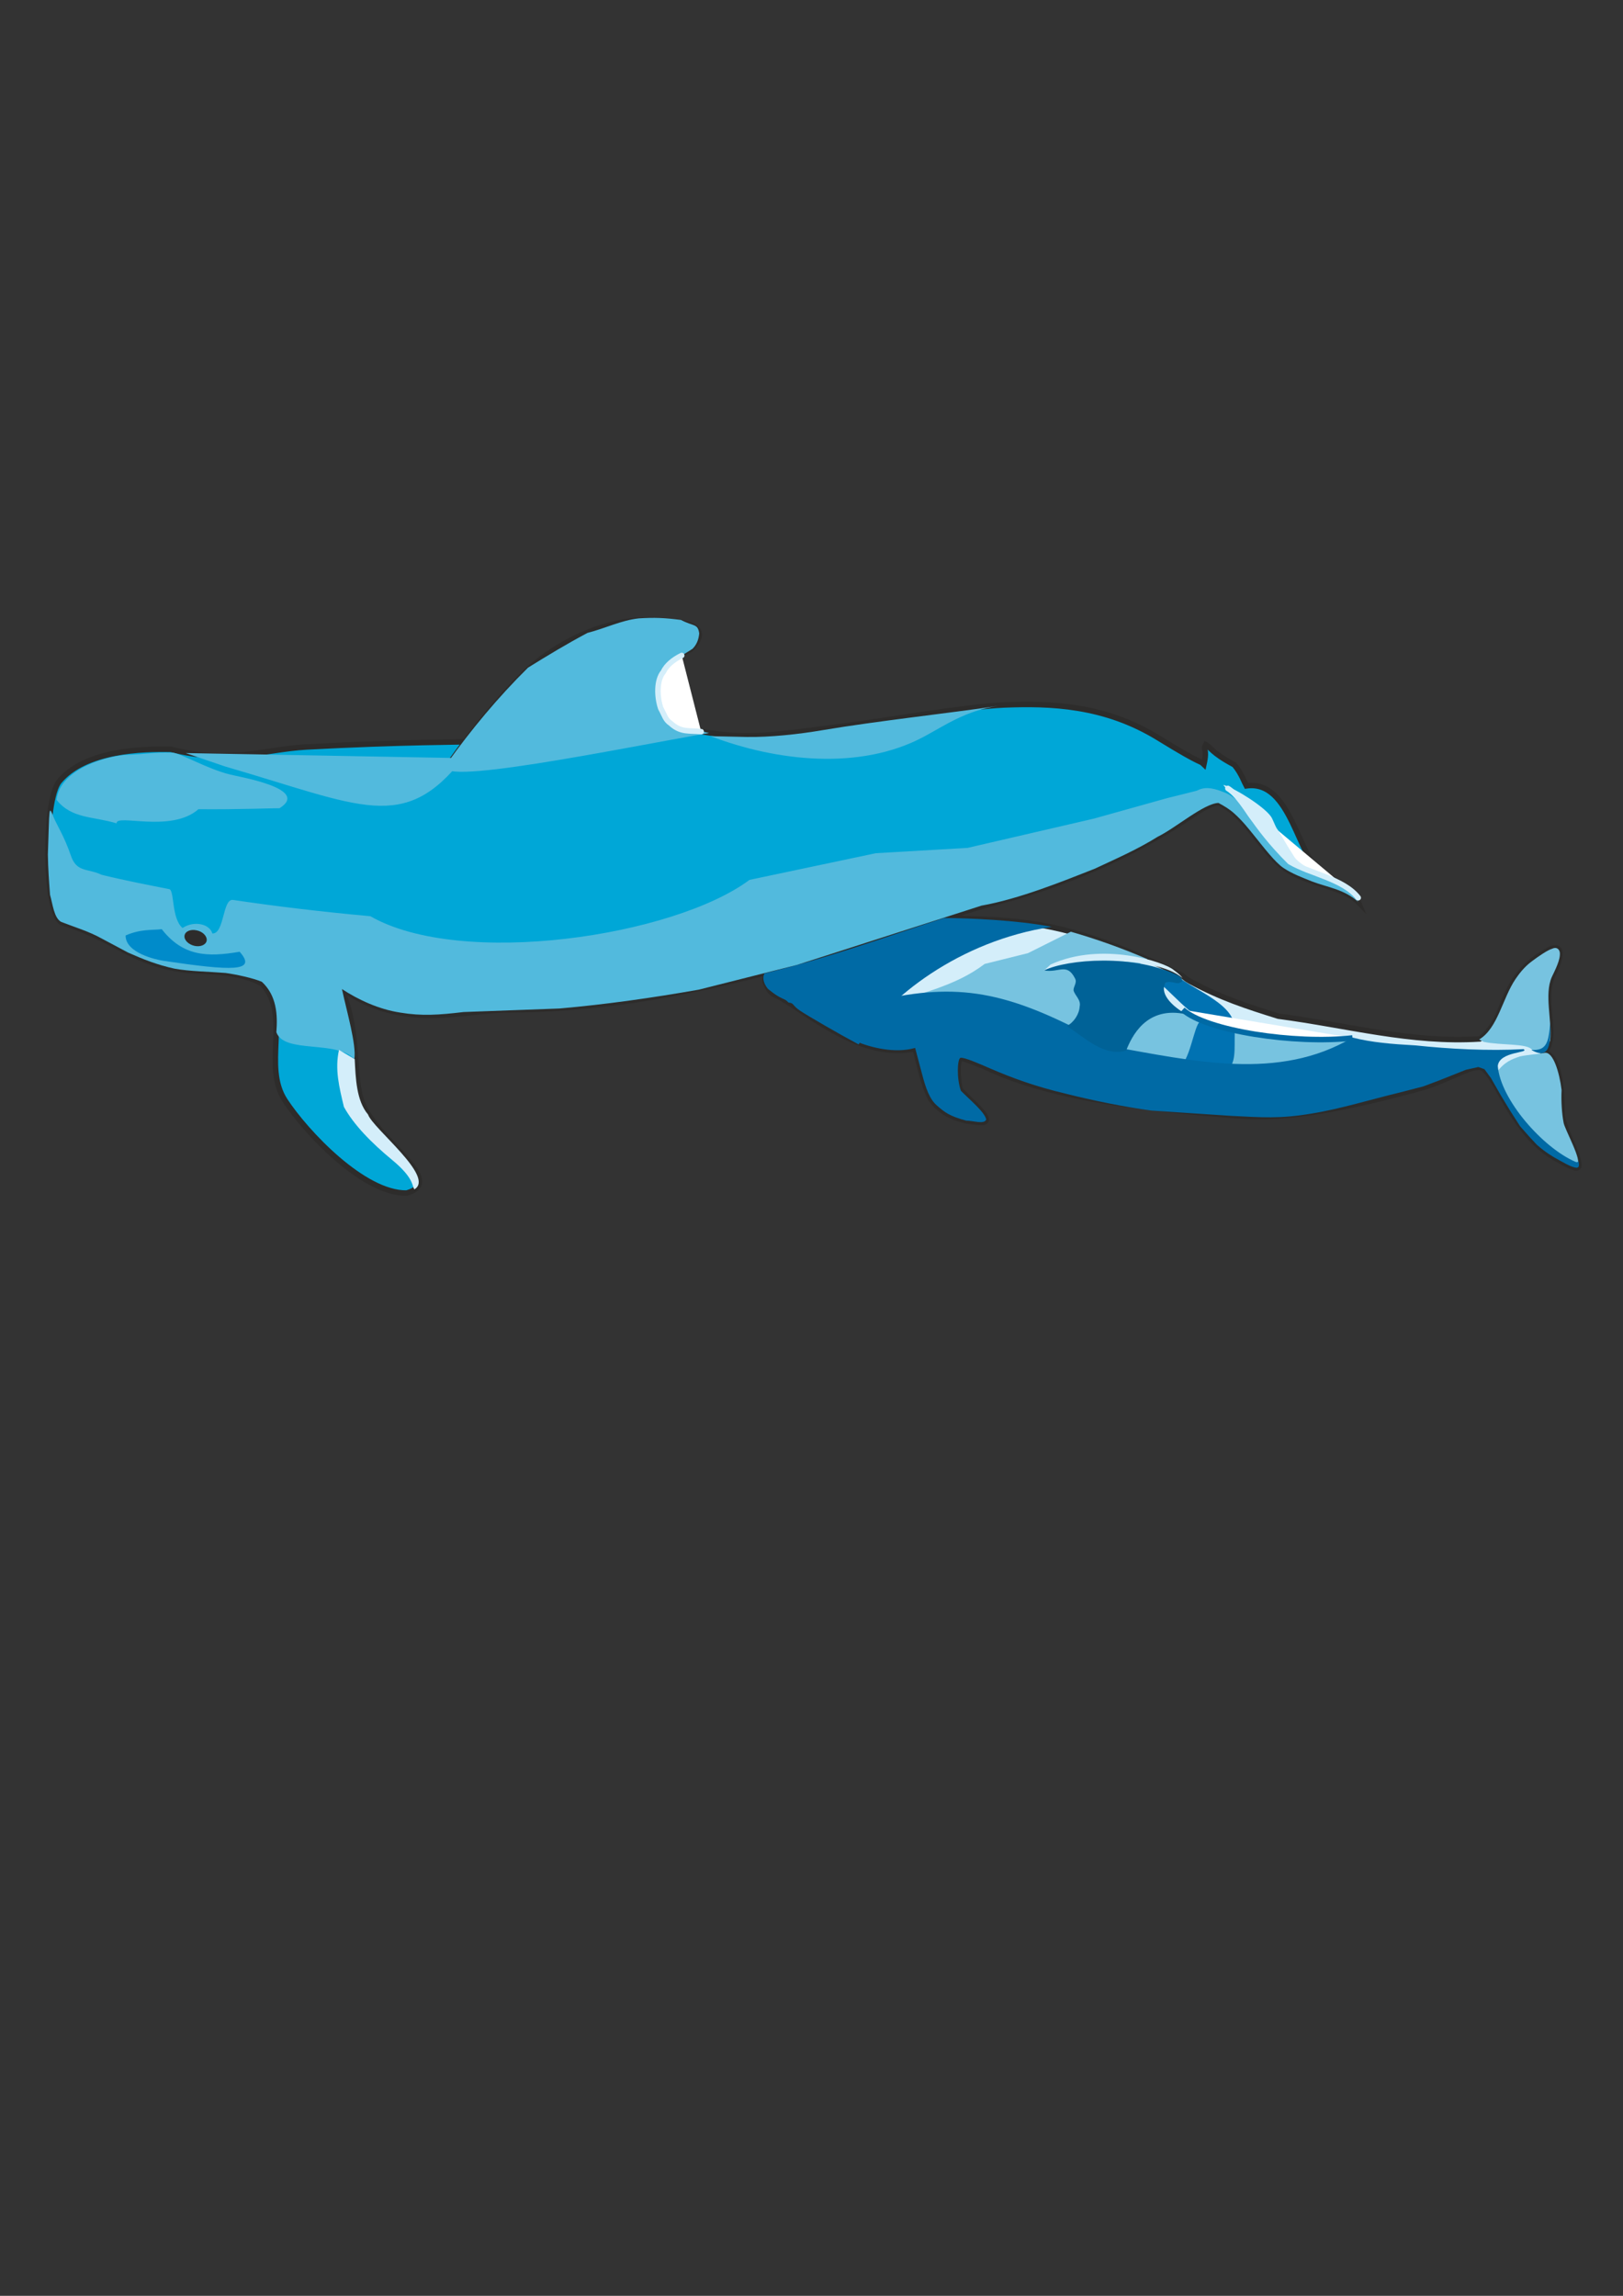 <?xml version="1.0" encoding="utf-8"?>
<!-- Created by UniConvertor 2.0rc4 (https://sk1project.net/) -->
<svg xmlns="http://www.w3.org/2000/svg" height="841.89pt" viewBox="0 0 595.276 841.89" width="595.276pt" version="1.1" xmlns:xlink="http://www.w3.org/1999/xlink" id="8511f6e1-f613-11ea-8459-dcc15c148e23">

<rect x="0" y="0" width="595.276" height="841.89" fill="#333333" stroke="none"/>

<g>
	<path style="stroke:#2d2c2b;stroke-width:2.016;stroke-miterlimit:10.433;fill:#00a7d7;" d="M 457.118,288.177 C 473.822,285.801 475.982,315.393 485.198,320.217 489.59,322.521 497.078,327.777 498.302,330.873 493.046,325.401 481.526,324.537 472.742,319.425 463.382,313.953 457.622,299.409 447.254,294.513 L 447.11,294.441 C 444.446,294.369 440.27,297.033 437.75,298.689 426.806,305.961 403.694,320.793 364.814,331.089 330.83,340.089 259.406,370.617 185.534,370.329 177.326,370.329 162.926,373.353 150.902,371.985 138.95,370.617 132.758,367.233 125.198,362.553 132.182,378.249 129.158,394.737 132.83,404.241 138.23,418.353 164.294,433.113 149.174,437.505 133.334,437.793 112.166,415.185 104.606,403.665 96.11,390.777 106.766,372.849 96.326,360.897 87.542,355.569 72.854,356.505 68.03,355.785 47.438,352.977 42.83,344.553 22.958,338.433 16.046,336.273 15.902,293.505 21.734,286.521 31.238,275.073 52.334,274.569 62.702,274.785 84.086,280.257 96.902,274.785 112.382,273.921 147.086,272.049 171.494,272.121 171.638,271.977 171.71,271.905 168.326,275.433 166.886,277.377 165.446,279.393 163.358,282.201 163.862,281.409 166.598,277.161 182.582,255.273 195.326,244.113 195.326,244.113 215.198,226.041 240.254,227.409 247.022,227.769 263.366,228.129 253.286,238.137 239.318,245.193 241.19,253.473 241.91,259.881 243.71,263.121 248.03,268.737 256.958,268.233 274.814,271.257 283.094,269.673 314.126,265.641 321.542,264.705 354.95,259.017 368.342,258.513 385.118,257.865 405.062,258.369 425.006,270.681 442.286,281.337 439.622,278.457 441.566,280.329 442.934,274.137 441.062,275.073 442.214,273.057 444.23,274.137 444.23,275.937 452.726,280.473 455.318,283.569 456.47,287.025 457.118,288.177 L 457.118,288.177 Z" />
	<path style="stroke:#2d2c2b;stroke-width:2.016;stroke-miterlimit:10.433;fill:#d4eefa;" d="M 570.302,356.073 C 564.398,365.865 572.174,379.185 566.63,385.881 567.494,385.881 568.646,387.177 569.438,387.969 572.534,393.225 572.894,401.001 572.966,409.353 575.054,417.345 577.718,420.441 579.014,426.273 579.806,430.233 575.846,427.713 569.726,424.329 555.47,415.761 549.71,397.185 544.67,392.505 542.078,388.545 532.214,396.105 520.55,399.201 500.462,404.601 474.758,411.009 453.806,409.209 423.782,406.689 387.278,403.809 360.422,390.849 356.966,389.553 356.678,389.337 352.574,387.969 350.702,388.473 351.422,396.897 352.214,399.633 356.606,404.385 364.67,410.577 360.638,411.657 353.366,411.513 345.806,409.425 341.342,402.945 337.814,396.105 337.094,388.113 334.502,381.273 334.43,382.425 335.51,383.433 335.438,384.585 316.502,388.617 297.782,372.633 286.55,366.009 283.382,364.137 282.878,365.073 280.79,360.537 280.07,359.097 281.222,357.153 281.726,356.361 282.518,356.001 281.366,356.577 282.014,356.361 298.214,352.689 327.158,342.969 346.094,336.705 375.326,337.209 391.958,337.785 432.494,357.153 434.294,358.017 434.006,358.449 436.598,359.889 447.758,365.937 457.334,369.033 468.854,372.633 494.126,375.945 517.454,382.569 542.726,380.985 542.726,380.985 547.406,378.105 550.43,370.041 553.454,362.049 557.126,354.489 566.558,349.233 570.878,346.209 574.478,346.713 570.302,356.073 L 570.302,356.073 Z" />
	<path style="fill:#77c3e0;" d="M 434.438,371.409 C 456.182,382.425 472.526,380.409 497.006,380.841 L 480.158,391.785 446.966,396.177 407.366,387.609 424.43,367.953 434.438,371.409 Z" />
	<path style="fill:#0072b2;" d="M 431.054,357.441 C 439.046,363.849 453.734,368.385 452.87,378.249 452.726,385.449 453.446,389.769 449.846,392.865 L 433.43,390.705 C 437.462,385.737 438.326,372.921 441.206,374.433 434.582,369.753 431.486,366.081 426.374,361.401 L 431.054,357.441 Z" />
	<path style="stroke:#006aa5;stroke-width:2.016;stroke-miterlimit:10.433;fill:#ffffff;" d="M 433.79,370.257 C 442.358,378.033 474.83,383.001 496.07,380.625" />
	<path style="fill:#77c3e0;" d="M 392.75,341.673 L 377.054,349.521 361.142,353.481 C 350.27,361.761 337.958,363.849 324.782,368.961 L 323.054,366.585 363.086,372.057 393.758,383.289 402.11,362.769 420.902,351.753 C 411.974,347.865 401.894,344.265 392.75,341.673 L 392.75,341.673 Z" />
	<path style="fill:#d4eefa;" d="M 433.718,358.665 C 423.638,350.097 392.174,351.537 382.814,356.001 L 385.334,353.697 C 404.198,345.057 427.166,352.833 430.406,355.641 432.71,357.369 433.214,357.945 433.718,358.665 L 433.718,358.665 Z" />
	<path style="fill:#006aa5;" d="M 385.694,339.873 C 351.926,344.985 325.43,365.865 314.918,383.001 307.502,379.041 296.342,372.561 293.534,370.689 290.726,368.817 291.158,367.953 289.79,367.737 288.422,367.593 289.574,367.233 286.982,366.153 284.39,365.001 282.374,363.129 281.654,362.625 279.71,360.249 279.71,358.089 280.43,356.937 303.974,351.249 323.486,344.049 346.238,336.633 355.814,336.705 373.094,337.425 385.694,339.873 L 385.694,339.873 Z" />
	<path style="fill:#77c3e0;" d="M 566.486,386.097 C 569.654,385.449 571.958,393.297 572.75,399.705 572.534,403.881 572.894,408.633 573.47,411.585 573.686,413.817 580.814,426.345 578.294,426.993 576.422,427.425 569.006,421.377 567.278,420.585 566.342,420.225 565.838,418.281 564.614,418.281 561.374,414.825 555.614,408.417 551.798,401.577 550.07,398.409 546.83,396.537 548.846,393.369 551.798,389.337 554.534,388.401 557.486,387.393 560.582,386.745 563.246,386.673 566.486,386.097 L 566.486,386.097 Z" />
	<path style="fill:#006aa5;" d="M 327.518,365.721 C 323.342,370.833 316.142,374.361 314.054,381.921 319.454,384.153 328.238,386.385 335.582,384.297 L 335.654,384.297 338.174,393.801 C 339.542,399.057 340.982,403.161 343.718,405.465 346.454,407.841 348.182,409.281 354.374,410.937 356.894,410.937 361.07,412.449 361.718,410.505 361.142,407.769 355.67,403.305 352.43,399.993 350.846,395.601 351.062,388.329 352.286,387.897 353.87,387.753 358.622,389.841 362.942,391.713 371.438,395.385 379.718,398.409 390.95,401.073 400.598,403.521 412.622,405.969 422.414,407.265 L 451.79,409.209 C 462.59,409.713 469.286,410.361 481.094,408.345 491.462,406.689 502.838,403.161 513.062,400.713 L 521.99,398.409 527.534,396.321 537.686,392.289 542.222,391.281 544.454,392.073 546.83,395.313 550.502,401.721 553.814,407.193 557.558,413.025 560.798,416.697 563.678,419.793 C 566.846,422.601 569.366,423.969 570.014,424.401 572.678,425.841 576.278,428.145 578.294,428.217 579.374,428.145 579.158,426.993 578.942,425.769 578.87,426.201 578.222,426.273 577.862,426.057 565.91,420.945 550.358,403.305 549.35,390.921 549.854,385.449 561.302,386.169 558.782,384.729 545.894,385.449 531.422,384.657 519.254,383.361 510.254,382.857 503.198,382.281 496.07,380.481 468.926,396.609 437.534,389.049 406.646,383.577 373.526,365.145 355.238,360.321 327.518,365.721 L 327.518,365.721 Z" />
	<path style="fill:#77c3e0;" d="M 542.51,381.201 L 544.238,382.065 C 550.646,383.433 560.294,382.497 561.95,385.017 562.742,386.313 568.358,383.433 568.574,381.489 569.294,374.145 566.342,364.713 569.15,358.305 570.374,355.713 572.39,351.897 572.102,349.305 571.886,347.937 570.806,347.145 569.222,347.937 567.71,348.369 564.47,350.529 561.806,352.545 559.07,354.561 557.198,357.081 555.902,358.953 551.006,366.153 549.422,377.025 542.51,381.201 L 542.51,381.201 Z" />
	<path style="fill:#006aa5;" d="M 568.574,375.081 C 568.79,382.569 568.502,388.905 561.662,385.017 567.35,385.377 567.998,382.137 568.574,375.081 L 568.574,375.081 Z" />
	<path style="fill:#006297;" d="M 382.958,355.857 C 391.382,351.753 416.078,349.665 432.566,357.945 432.71,358.089 434.726,359.961 432.71,360.321 431.918,361.329 427.598,358.521 427.022,361.473 425.87,365.793 431.918,370.257 435.23,371.985 420.326,368.601 414.998,380.337 413.054,385.233 404.99,387.609 398.078,380.697 391.31,376.233 393.83,374.937 395.846,371.913 395.99,369.105 396.566,366.729 394.334,365.145 393.758,363.273 393.614,361.761 395.126,360.465 394.334,358.881 391.31,352.833 388.358,356.865 382.958,355.857 L 382.958,355.857 Z" />
	<path style="fill:#52badd;" d="M 163.934,279.969 C 155.438,289.473 228.086,274.281 260.054,268.809 L 247.67,265.929 C 241.262,261.753 238.742,253.401 242.342,247.641 244.286,243.321 250.19,240.441 254.006,237.921 255.518,236.409 256.238,234.537 256.454,232.305 255.95,228.561 254.366,229.785 249.758,227.337 243.782,226.545 239.966,226.401 234.278,226.761 227.798,227.481 221.966,230.433 215.486,232.089 207.998,236.049 200.87,240.369 193.67,244.833 182.654,255.705 172.79,267.585 163.934,279.969 L 163.934,279.969 Z M 63.206,276.009 C 66.014,276.081 76.022,281.985 84.302,284.001 87.47,284.865 114.038,289.185 102.518,296.385 101.582,296.313 86.966,296.889 72.782,296.745 62.702,305.601 42.398,298.257 42.758,301.929 34.334,299.337 26.27,300.345 20.726,293.289 22.094,281.553 40.238,277.017 46.646,276.801 54.494,276.513 55.358,275.865 63.206,276.009 L 63.206,276.009 Z M 169.91,278.025 L 68.102,276.153 82.502,281.049 C 132.758,295.665 148.166,305.673 169.91,278.025 L 169.91,278.025 Z M 260.63,269.961 C 284.822,279.177 315.35,282.633 338.678,270.249 346.526,266.073 354.086,260.601 366.038,258.873 347.462,261.609 321.542,264.417 301.886,267.729 293.03,269.241 282.518,270.393 273.806,270.249 L 260.63,269.961 Z M 146.87,371.337 C 138.806,370.113 131.39,366.585 125.414,362.697 127.07,370.473 130.814,383.217 129.95,388.401 123.47,381.273 104.246,386.529 101.366,378.537 101.87,372.201 101.51,365.073 96.038,360.033 92.87,358.665 86.462,357.297 82.718,356.793 76.526,356.289 69.47,356.217 63.998,355.209 57.662,353.841 52.478,351.753 46.934,349.305 L 37.358,344.193 C 32.606,341.529 27.422,340.017 22.454,338.073 19.79,336.633 19.358,331.593 18.35,328.137 17.99,323.313 17.63,318.489 17.558,313.377 18.206,295.593 17.774,294.945 19.79,299.985 20.798,302.361 23.678,306.969 25.91,313.521 28.07,320.073 31.886,318.273 37.286,320.793 46.07,322.953 54.134,324.465 62.054,326.049 64.07,326.409 62.774,336.705 66.95,340.305 71.198,337.497 76.886,338.793 77.894,342.321 82.358,342.465 81.566,329.505 85.454,330.009 101.006,332.313 116.99,334.257 135.854,335.985 169.262,355.137 247.166,343.329 274.886,322.665 L 321.254,312.873 354.878,310.929 401.174,300.201 427.958,292.713 438.902,289.977 C 441.494,288.609 444.086,288.609 448.622,290.409 452.726,291.849 456.686,295.665 459.998,301.713 463.166,307.041 467.846,311.073 472.598,316.401 478.43,320.289 483.614,321.009 489.734,323.529 492.902,324.753 496.142,327.993 498.23,330.801 492.974,326.049 487.07,325.473 481.238,323.241 477.494,321.729 474.11,320.505 470.726,318.273 467.702,316.257 463.526,310.785 460.214,306.681 457.91,303.801 455.606,300.921 452.798,298.401 450.998,296.745 449.054,295.593 446.894,294.441 441.494,294.657 431.27,303.585 424.646,306.825 417.014,311.577 409.814,314.673 401.534,318.561 389.654,323.241 373.814,329.649 359.99,332.097 L 292.31,353.841 256.31,362.913 C 239.102,365.937 222.398,368.313 205.19,369.825 L 169.982,371.121 C 160.91,372.201 154.718,372.633 146.87,371.337 L 146.87,371.337 Z" />
	<path style="stroke-linejoin:round;stroke:#d4eefa;stroke-linecap:round;stroke-miterlimit:10.433;stroke-width:2.016;fill:#ffffff;" d="M 498.158,329.217 C 492.83,322.305 480.59,320.433 473.102,316.041 458.918,302.001 456.47,293.001 450.35,289.113" />
	<path style="stroke-linejoin:round;stroke:#d4eefa;stroke-linecap:round;stroke-miterlimit:10.433;stroke-width:2.016;fill:#ffffff;" d="M 250.046,240.369 C 246.95,241.881 244.502,243.897 243.278,246.417 240.758,249.441 240.902,255.489 242.342,259.737 243.854,262.473 243.998,263.913 246.014,265.281 249.758,268.737 252.854,267.801 257.174,268.305" />
	<path style="fill:#d4eefa;" d="M 130.094,388.401 C 130.454,395.313 130.67,403.593 134.99,408.705 136.718,413.817 159.758,431.601 151.982,436.137 151.046,434.913 151.91,432.105 144.062,425.553 135.998,418.929 129.662,412.305 126.134,405.897 124.406,398.625 122.75,392.145 124.334,385.017 L 130.094,388.401 Z" />
	<path style="fill:#008bca;" d="M 59.318,340.737 C 55.718,341.169 51.686,340.593 46.07,343.041 45.998,349.449 57.158,351.897 59.894,352.329 85.166,356.073 94.454,356.433 87.902,349.017 76.022,351.033 67.166,350.745 59.318,340.737 L 59.318,340.737 Z" />
	<path style="fill:#2d2c2b;" d="M 72.134,341.169 C 69.902,340.665 67.886,341.529 67.67,343.113 67.454,344.697 69.11,346.353 71.342,346.857 73.574,347.361 75.59,346.425 75.806,344.913 76.022,343.329 74.366,341.601 72.134,341.169 L 72.134,341.169 Z" />
	<path style="fill:#d4eefa;" d="M 448.694,287.817 C 453.374,289.257 463.742,295.881 466.19,299.481 466.694,300.129 467.846,303.153 468.206,303.657 469.862,306.033 472.31,310.569 474.83,314.385 476.198,316.473 480.95,318.849 482.606,320.721 478.718,320.721 470.366,315.681 468.206,311.649 465.182,306.033 458.486,302.145 455.966,295.881 455.462,294.153 449.486,289.257 448.694,287.817 L 448.694,287.817 Z" />
</g>
</svg>